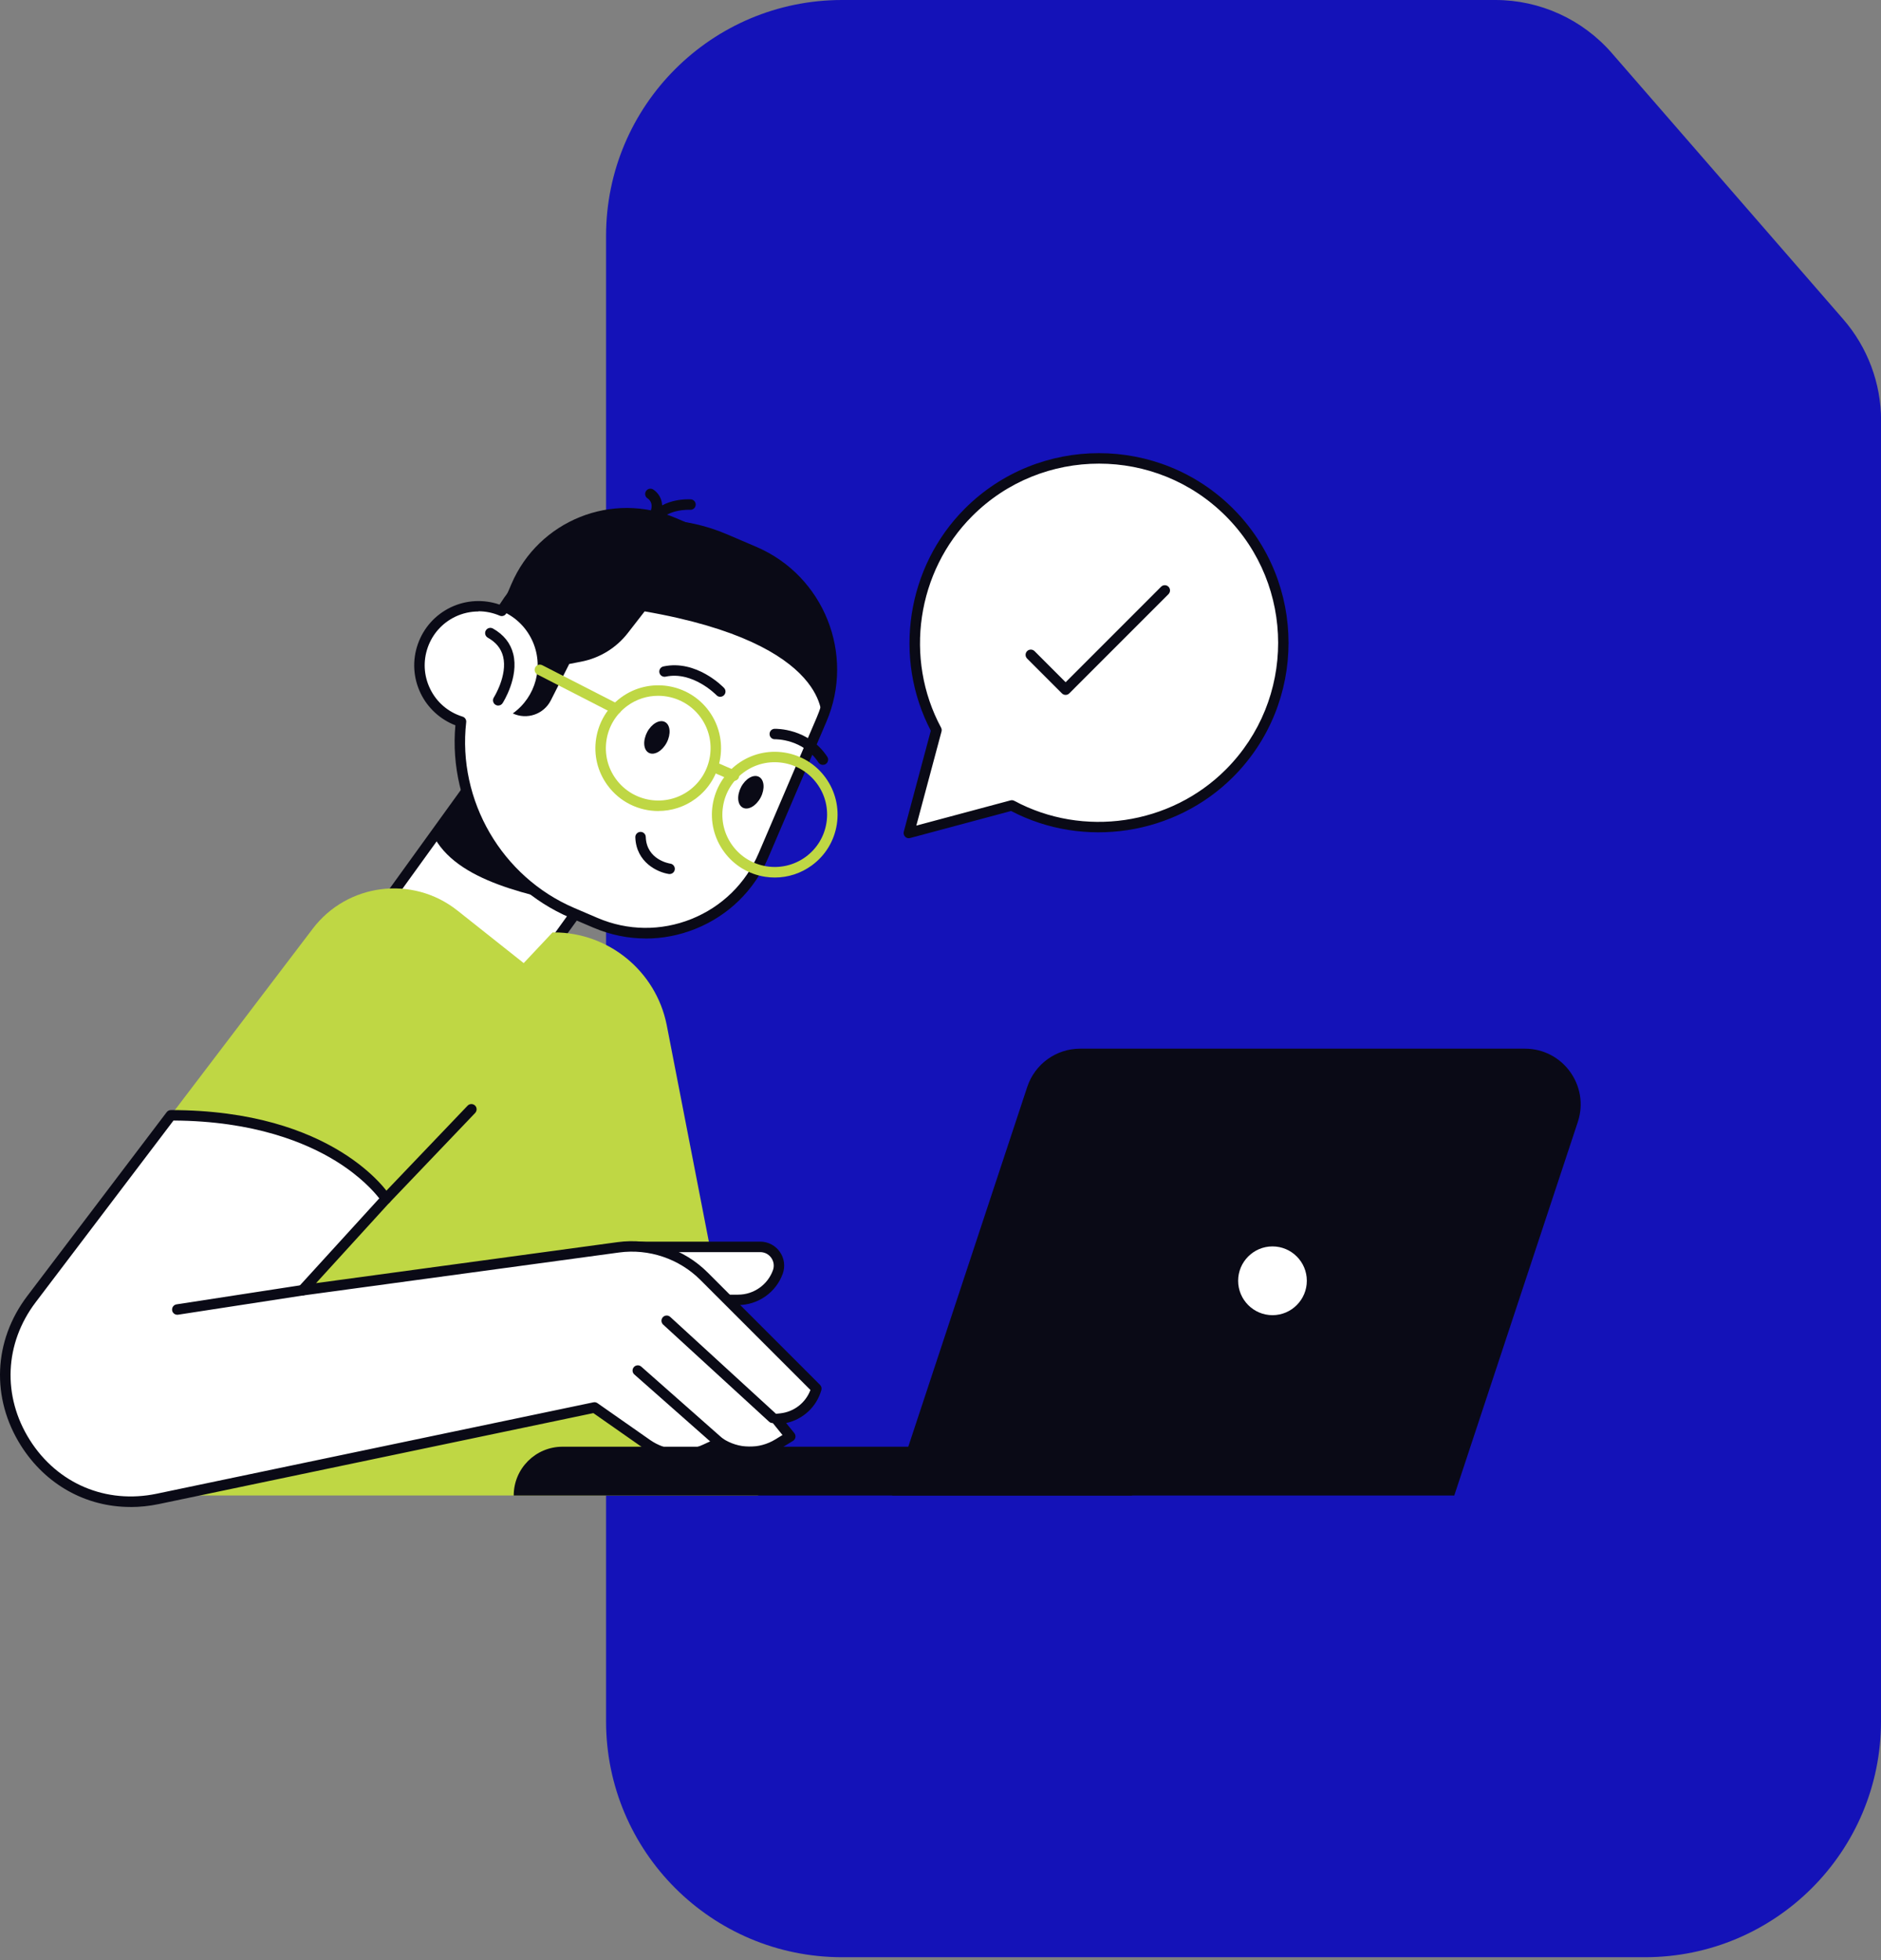 <?xml version="1.0" encoding="UTF-8"?> <svg xmlns="http://www.w3.org/2000/svg" xmlns:xlink="http://www.w3.org/1999/xlink" fill="none" height="718" viewBox="0 0 689 718" width="689"><rect x="0" y="0" width="689" height="718" fill="#808080" stroke="none"/><clipPath id="a"><path d="m222 0h467v718h-467z"></path></clipPath><clipPath id="b"><path d="m0 166h579v386h-579z"></path></clipPath><g clip-path="url(#a)"><path d="m689 154.04v476.46c0 47.721-38.714 86.417-86.455 86.417h-294.09c-47.741 0-86.455-38.696-86.455-86.417v-544.083c0-47.721 38.714-86.417 86.455-86.417h239.287c16.367 0 31.902 7.086 42.646 19.431l84.766 97.49c8.944 10.297 13.874 23.473 13.874 37.091" fill="#0300c0" fill-opacity=".863"></path></g><g clip-path="url(#b)"><path d="m188.379 265.501-45.848 63.504 47.49 34.316 45.847-63.503z" fill="#fff"></path><path d="m190.025 365.259c-.408 0-.799-.136-1.122-.374l-47.498-34.321c-.408-.29-.697-.749-.765-1.242-.085-.51.051-1.02.34-1.429l45.849-63.505c.629-.851 1.819-1.055 2.686-.425l47.498 34.321c.85.612 1.054 1.819.425 2.67l-45.849 63.505c-.289.409-.748.698-1.241.766-.102 0-.204.034-.306.034m-44.829-36.668 44.387 32.076 43.605-60.394-44.387-32.076z" fill="#0a0a16"></path><path d="m158.354 305.342 27.115-37.553 44.642 32.263-16.065 32.331c-18.207-4.422-47.209-8.928-55.692-27.058" fill="#0a0a16"></path><path d="m276.317 202.073-10.727-4.592c-30.413-13.028-65.195-1.225-81.787 26.327-5.525-2.364-12.002-2.449-17.85.374-10.778 5.171-15.334 18.096-10.149 28.879 2.703 5.646 7.548 9.558 13.09 11.293-3.281 29.014 12.529 57.944 40.732 70.036l8.5 3.657c23.8 10.187 51.34-.833 61.522-24.644l21.301-49.781c10.183-23.793-.833-51.345-24.632-61.549z" fill="#fff"></path><path d="m236.554 343.761c-6.511 0-13.022-1.326-19.193-3.962l-8.517-3.64c-27.625-11.837-44.727-40.665-42.041-70.479-5.576-2.159-10.166-6.377-12.75-11.769-2.72-5.68-3.077-12.075-.986-18.011 2.091-5.935 6.358-10.697 12.036-13.435 5.61-2.688 12.036-3.028 17.884-1.004 17.561-27.637 53.091-38.692 83.351-25.732l10.727 4.592c24.718 10.596 36.227 39.338 25.636 64.067l-21.301 49.781c-5.117 11.973-14.62 21.242-26.707 26.089-5.865 2.347-12.002 3.52-18.122 3.52m-61.319-119.8c-2.907 0-5.814.647-8.483 1.922-4.743 2.279-8.33 6.276-10.081 11.242s-1.462 10.324.816 15.069c2.38 4.983 6.613 8.639 11.934 10.289.884.272 1.445 1.14 1.326 2.041-3.247 28.691 13.039 56.686 39.593 68.047l8.5 3.639c11.033 4.728 23.256 4.864 34.391.408 11.152-4.473 19.89-13.01 24.616-24.048l21.301-49.781c4.726-11.038 4.862-23.266.408-34.406-4.454-11.157-13.005-19.898-24.021-24.627l-10.727-4.592c-29.002-12.432-63.138-1.445-79.407 25.563-.493.816-1.513 1.156-2.397.765-2.499-1.072-5.151-1.599-7.786-1.599" fill="#0a0a16"></path><path d="m276.317 202.073-28.662-12.28c-23.324-10-50.337.817-60.333 24.151l-4.114 9.626c4.913 1.922 9.146 5.63 11.611 10.766 4.624 9.643 1.445 21.004-6.987 26.991 5.168 2.432 11.356.323 13.94-4.797l6.732-13.316 4.386-.851c6.783-1.309 12.852-5.034 17.085-10.493l6.154-7.926c69.002 11.939 64.82 39.645 64.82 39.645 10.183-23.794-.833-51.346-24.632-61.55" fill="#0a0a16"></path><path d="m283.831 321.431c-1.19 0-2.38-.085-3.587-.272-6.069-.953-11.424-4.201-15.045-9.167-3.621-4.967-5.1-11.055-4.165-17.127.952-6.072 4.199-11.429 9.163-15.051 4.964-3.623 11.033-5.103 17.119-4.167 6.069.952 11.424 4.201 15.045 9.167s5.1 11.055 4.165 17.126c-.952 6.072-4.199 11.429-9.163 15.052-3.978 2.908-8.687 4.439-13.532 4.439zm-11.373-38.539c-4.131 3.027-6.851 7.483-7.633 12.551-.782 5.069.442 10.137 3.468 14.27 6.239 8.537 18.258 10.408 26.809 4.166 4.131-3.027 6.851-7.483 7.633-12.551s-.442-10.136-3.468-14.269-7.48-6.854-12.546-7.637c-5.066-.782-10.132.443-14.263 3.47z" fill="#bfd744"></path><path d="m241.144 297.076c-7.106 0-14.11-3.265-18.615-9.439-3.638-4.966-5.117-11.038-4.165-17.127.952-6.071 4.199-11.429 9.163-15.051 10.251-7.5 24.684-5.255 32.163 5 7.48 10.256 5.253 24.695-4.997 32.178-4.08 2.993-8.84 4.422-13.549 4.422m-.068-42.195c-3.927 0-7.888 1.19-11.288 3.69-4.131 3.028-6.851 7.484-7.633 12.552s.442 10.136 3.468 14.269c6.239 8.538 18.275 10.408 26.809 4.167 8.534-6.242 10.403-18.283 4.165-26.821-3.757-5.136-9.605-7.857-15.521-7.857z" fill="#bfd744"></path><path d="m225.64 261.599c-.289 0-.595-.068-.867-.204l-27.897-14.321c-.935-.476-1.309-1.632-.833-2.585.476-.952 1.632-1.309 2.584-.833l27.914 14.303c.935.476 1.309 1.633.833 2.585-.34.663-1.003 1.038-1.7 1.038" fill="#bfd744"></path><path d="m268.853 286.038c-.255 0-.51-.051-.765-.153l-6.987-3.027c-.969-.425-1.411-1.548-1.003-2.517.425-.97 1.547-1.412 2.516-1.004l6.987 3.028c.969.425 1.411 1.547 1.003 2.517-.323.731-1.02 1.156-1.768 1.156" fill="#bfd744"></path><g fill="#0a0a16"><path d="m237.03 268.232c-1.632 3.129-1.343 6.496.646 7.534 1.989 1.037 4.913-.663 6.545-3.776 1.615-3.129 1.326-6.497-.663-7.534-1.989-1.038-4.913.663-6.545 3.776"></path><path d="m271.454 288.317c-1.632 3.13-1.343 6.497.646 7.534 1.989 1.038 4.913-.663 6.545-3.775 1.615-3.13 1.326-6.497-.663-7.534-1.989-1.038-4.913.663-6.545 3.775"></path><path d="m245.275 320.155c-.102 0-.187 0-.289-.017-4.097-.612-11.951-4.218-12.274-13.436-.034-1.054.782-1.939 1.853-1.99 1.071-.034 1.938.8 1.972 1.854.289 8.385 8.653 9.728 9.01 9.78 1.037.153 1.768 1.139 1.615 2.176-.136.953-.952 1.633-1.887 1.633z"></path><path d="m263.822 255.238c-.51 0-1.02-.204-1.377-.595-.085-.085-8.687-8.929-18.632-6.786-1.037.221-2.057-.443-2.278-1.463-.221-1.037.442-2.058 1.462-2.279 12.07-2.602 21.811 7.449 22.219 7.874.731.766.697 1.973-.068 2.705-.374.357-.85.527-1.326.527"></path><path d="m301.425 280.171c-.629 0-1.24-.306-1.614-.868-5.678-8.639-15.555-8.52-15.963-8.52-1.071.051-1.938-.817-1.955-1.871-.034-1.055.799-1.939 1.853-1.956.493-.017 12.393-.238 19.277 10.238.578.885.34 2.075-.544 2.654-.323.221-.697.323-1.054.323z"></path><path d="m182.511 258.452c-.357 0-.714-.102-1.037-.306-.901-.578-1.156-1.752-.595-2.653.051-.085 5.117-8.147 3.4-15.018-.731-2.925-2.567-5.187-5.61-6.905-.918-.527-1.241-1.683-.731-2.619.527-.918 1.683-1.241 2.618-.731 3.944 2.228 6.46 5.374 7.446 9.337 2.108 8.487-3.655 17.62-3.893 17.994-.357.578-.986.884-1.615.884"></path><path d="m238.815 193.518c-.272 0-.544-.051-.816-.187-.969-.442-1.377-1.599-.918-2.551 3.995-8.555 15.487-7.909 15.963-7.875 1.054.068 1.853.987 1.785 2.041-.068 1.055-.969 1.854-2.04 1.786-.085 0-9.367-.493-12.257 5.68-.323.698-1.02 1.106-1.734 1.106"></path><path d="m240.175 189.64c-.204 0-.425-.034-.629-.119-1.003-.357-1.53-1.445-1.173-2.449 1.037-2.942-.782-4.269-1.156-4.507-.884-.561-1.173-1.735-.612-2.636.544-.901 1.7-1.19 2.601-.663 1.717 1.02 4.505 4.218 2.788 9.065-.272.782-1.02 1.275-1.802 1.275"></path></g><path d="m62.594 408.526 51.952-68.336c12.682-16.684 36.583-19.695 53.005-6.667l24.276 19.252 10.574-11.242h.476c20.077 0 37.383 14.185 41.327 33.879l33.524 172.37h-235.228z" fill="#bfd744"></path><path d="m264.773 476.147h5.627c6.511 0 12.325-4.065 14.535-10.188 1.632-4.489-1.683-9.218-6.46-9.218h-47.208l33.489 19.406z" fill="#fff"></path><path d="m270.383 478.069h-5.627c-1.054 0-1.904-.851-1.904-1.922s.85-1.922 1.904-1.922h5.627c5.678 0 10.795-3.588 12.733-8.929.561-1.547.34-3.197-.595-4.541-.935-1.343-2.414-2.109-4.063-2.109h-47.208c-1.054 0-1.921-.85-1.921-1.921 0-1.072.85-1.922 1.921-1.922h47.208c2.856 0 5.559 1.394 7.191 3.741 1.649 2.347 2.04 5.358 1.054 8.045-2.482 6.854-9.061 11.446-16.337 11.446" fill="#0a0a16"></path><path d="m62.593 408.526-51.051 67.315c-25.84 34.066 4.437 81.941 46.257 73.183l159.952-33.488 19.295 13.521c6.256 4.371 14.348 5.085 21.267 1.871l5.286-2.449c6.443 4.303 14.807 4.456 21.403.391l4.454-2.738-5.134-6.327 1.717-.187c6.154-.68 11.271-5.017 12.971-10.97l-41.139-41.141c-8.245-8.248-19.856-12.16-31.399-10.595l-115.668 15.731 30.566-33.504s-19.397-30.579-78.76-30.579" fill="#fff"></path><path d="m47.787 552c-16.235 0-31.025-8.096-40.12-22.484-10.999-17.415-10.115-38.419 2.346-54.832l51.051-67.315c.357-.476.918-.748 1.53-.748 59.738 0 79.559 30.188 80.375 31.463.459.732.374 1.684-.204 2.313l-26.995 29.61 110.448-15.017c12.07-1.633 24.412 2.517 33.014 11.14l41.14 41.141c.493.493.68 1.224.493 1.887-1.751 6.174-6.732 10.766-12.903 12.093l2.992 3.69c.34.425.493.987.408 1.531-.102.544-.425 1.02-.884 1.309l-4.454 2.739c-6.902 4.252-15.64 4.269-22.559.153l-4.335 2.007c-7.514 3.486-16.388 2.704-23.171-2.041l-18.615-13.028-159.153 33.318c-3.502.731-6.987 1.088-10.387 1.088m15.742-141.57-50.473 66.55c-11.458 15.103-12.274 34.44-2.159 50.461 10.132 16.021 27.931 23.556 46.495 19.678l159.952-33.471c.51-.119 1.054 0 1.496.306l19.295 13.504c5.678 3.963 13.09 4.626 19.363 1.701l5.287-2.449c.612-.272 1.309-.221 1.87.153 5.814 3.878 13.396 4.014 19.346.357l2.601-1.598-3.757-4.643c-.442-.545-.544-1.293-.289-1.939.272-.647.867-1.106 1.564-1.174l1.717-.187c5.032-.561 9.248-3.878 10.999-8.555l-40.307-40.307c-7.769-7.773-18.904-11.531-29.784-10.052l-115.684 15.732c-.799.119-1.581-.289-1.955-1.02-.374-.714-.255-1.582.289-2.177l29.511-32.365c-1.853-2.381-6.817-8.045-15.894-13.657-10.846-6.701-29.937-14.695-59.449-14.848" fill="#0a0a16"></path><path d="m263.6 530.401c-.459 0-.901-.153-1.275-.477l-29.97-26.463c-.799-.697-.867-1.905-.17-2.704.697-.783 1.904-.868 2.703-.17l29.97 26.463c.799.697.867 1.905.17 2.704-.374.443-.918.647-1.445.647" fill="#0a0a16"></path><path d="m282.998 521.268c-.459 0-.935-.17-1.292-.511l-38.794-35.562c-.782-.714-.833-1.922-.119-2.704.714-.783 1.921-.834 2.703-.119l38.794 35.545c.782.714.833 1.922.119 2.704-.374.409-.901.63-1.411.63" fill="#0a0a16"></path><path d="m64.94 481.589c-.935 0-1.751-.68-1.887-1.615-.153-1.055.561-2.024 1.598-2.194l45.849-7.058c1.037-.17 2.023.561 2.176 1.598.17 1.038-.561 2.024-1.598 2.194l-45.849 7.058c-.102 0-.204.017-.289.017z" fill="#0a0a16"></path><path d="m141.354 441.027c-.476 0-.952-.17-1.326-.527-.765-.732-.799-1.939-.068-2.705l31.314-32.79c.731-.765 1.938-.799 2.72-.068.765.731.782 1.939.068 2.721l-31.314 32.791c-.374.391-.884.595-1.377.595" fill="#0a0a16"></path><path d="m414.645 547.799h-226.473c0-9.864 8.007-17.875 17.867-17.875h208.623v17.875z" fill="#0a0a16"></path><path d="m326.772 547.799h205.92l45.254-136.841c4.369-13.215-5.457-26.838-19.38-26.838h-162.91c-8.806 0-16.609 5.646-19.38 14.014l-49.487 149.665z" fill="#0a0a16"></path><path d="m451.603 469.14c0 8.01 6.494 14.507 14.5 14.507 8.007 0 14.501-6.497 14.501-14.507 0-8.011-6.494-14.507-14.501-14.507-8.006 0-14.5 6.496-14.5 14.507z" fill="#fff"></path><path d="m466.104 485.569c-9.061 0-16.422-7.364-16.422-16.429s7.361-16.429 16.422-16.429 16.421 7.381 16.421 16.429-7.36 16.429-16.421 16.429zm0-29.015c-6.936 0-12.58 5.647-12.58 12.586s5.644 12.602 12.58 12.602 12.579-5.646 12.579-12.602-5.643-12.586-12.579-12.586z" fill="#0a0a16"></path><path d="m450.311 187.684c-26.384-26.395-69.156-26.395-95.54 0-21.59 21.6-25.5 54.169-11.764 79.748l-10.098 37.689 37.672-10.103c25.585 13.742 58.14 9.83 79.73-11.769 26.383-26.395 26.383-69.186 0-95.582" fill="#fff"></path><path d="m332.909 307.042c-.51 0-1.003-.187-1.36-.561-.476-.476-.68-1.19-.493-1.854l9.894-36.974c-13.94-26.667-8.874-60.019 12.461-81.346 27.081-27.093 71.162-27.093 98.259 0 27.081 27.11 27.081 71.21 0 98.303-21.317 21.327-54.654 26.395-81.31 12.449l-36.958 9.898c-.17.034-.323.068-.493.068m69.632-137.198c-16.813 0-33.626 6.394-46.41 19.201-20.315 20.324-25.007 52.196-11.424 77.503.238.425.289.935.17 1.394l-9.231 34.491 34.476-9.235c.459-.136.969-.068 1.394.153 25.296 13.589 57.154 8.895 77.468-11.429 25.602-25.613 25.585-67.264 0-92.877-12.8-12.807-29.613-19.201-46.409-19.201" fill="#0a0a16"></path><path d="m390.335 254.541c-.493 0-.986-.188-1.36-.562l-12.75-12.755c-.748-.749-.748-1.956 0-2.721.748-.749 1.955-.749 2.72 0l11.39 11.395 34.969-34.985c.748-.748 1.955-.748 2.703 0 .748.749.748 1.956 0 2.721l-36.329 36.345c-.374.374-.867.562-1.36.562" fill="#0a0a16"></path></g></svg> 